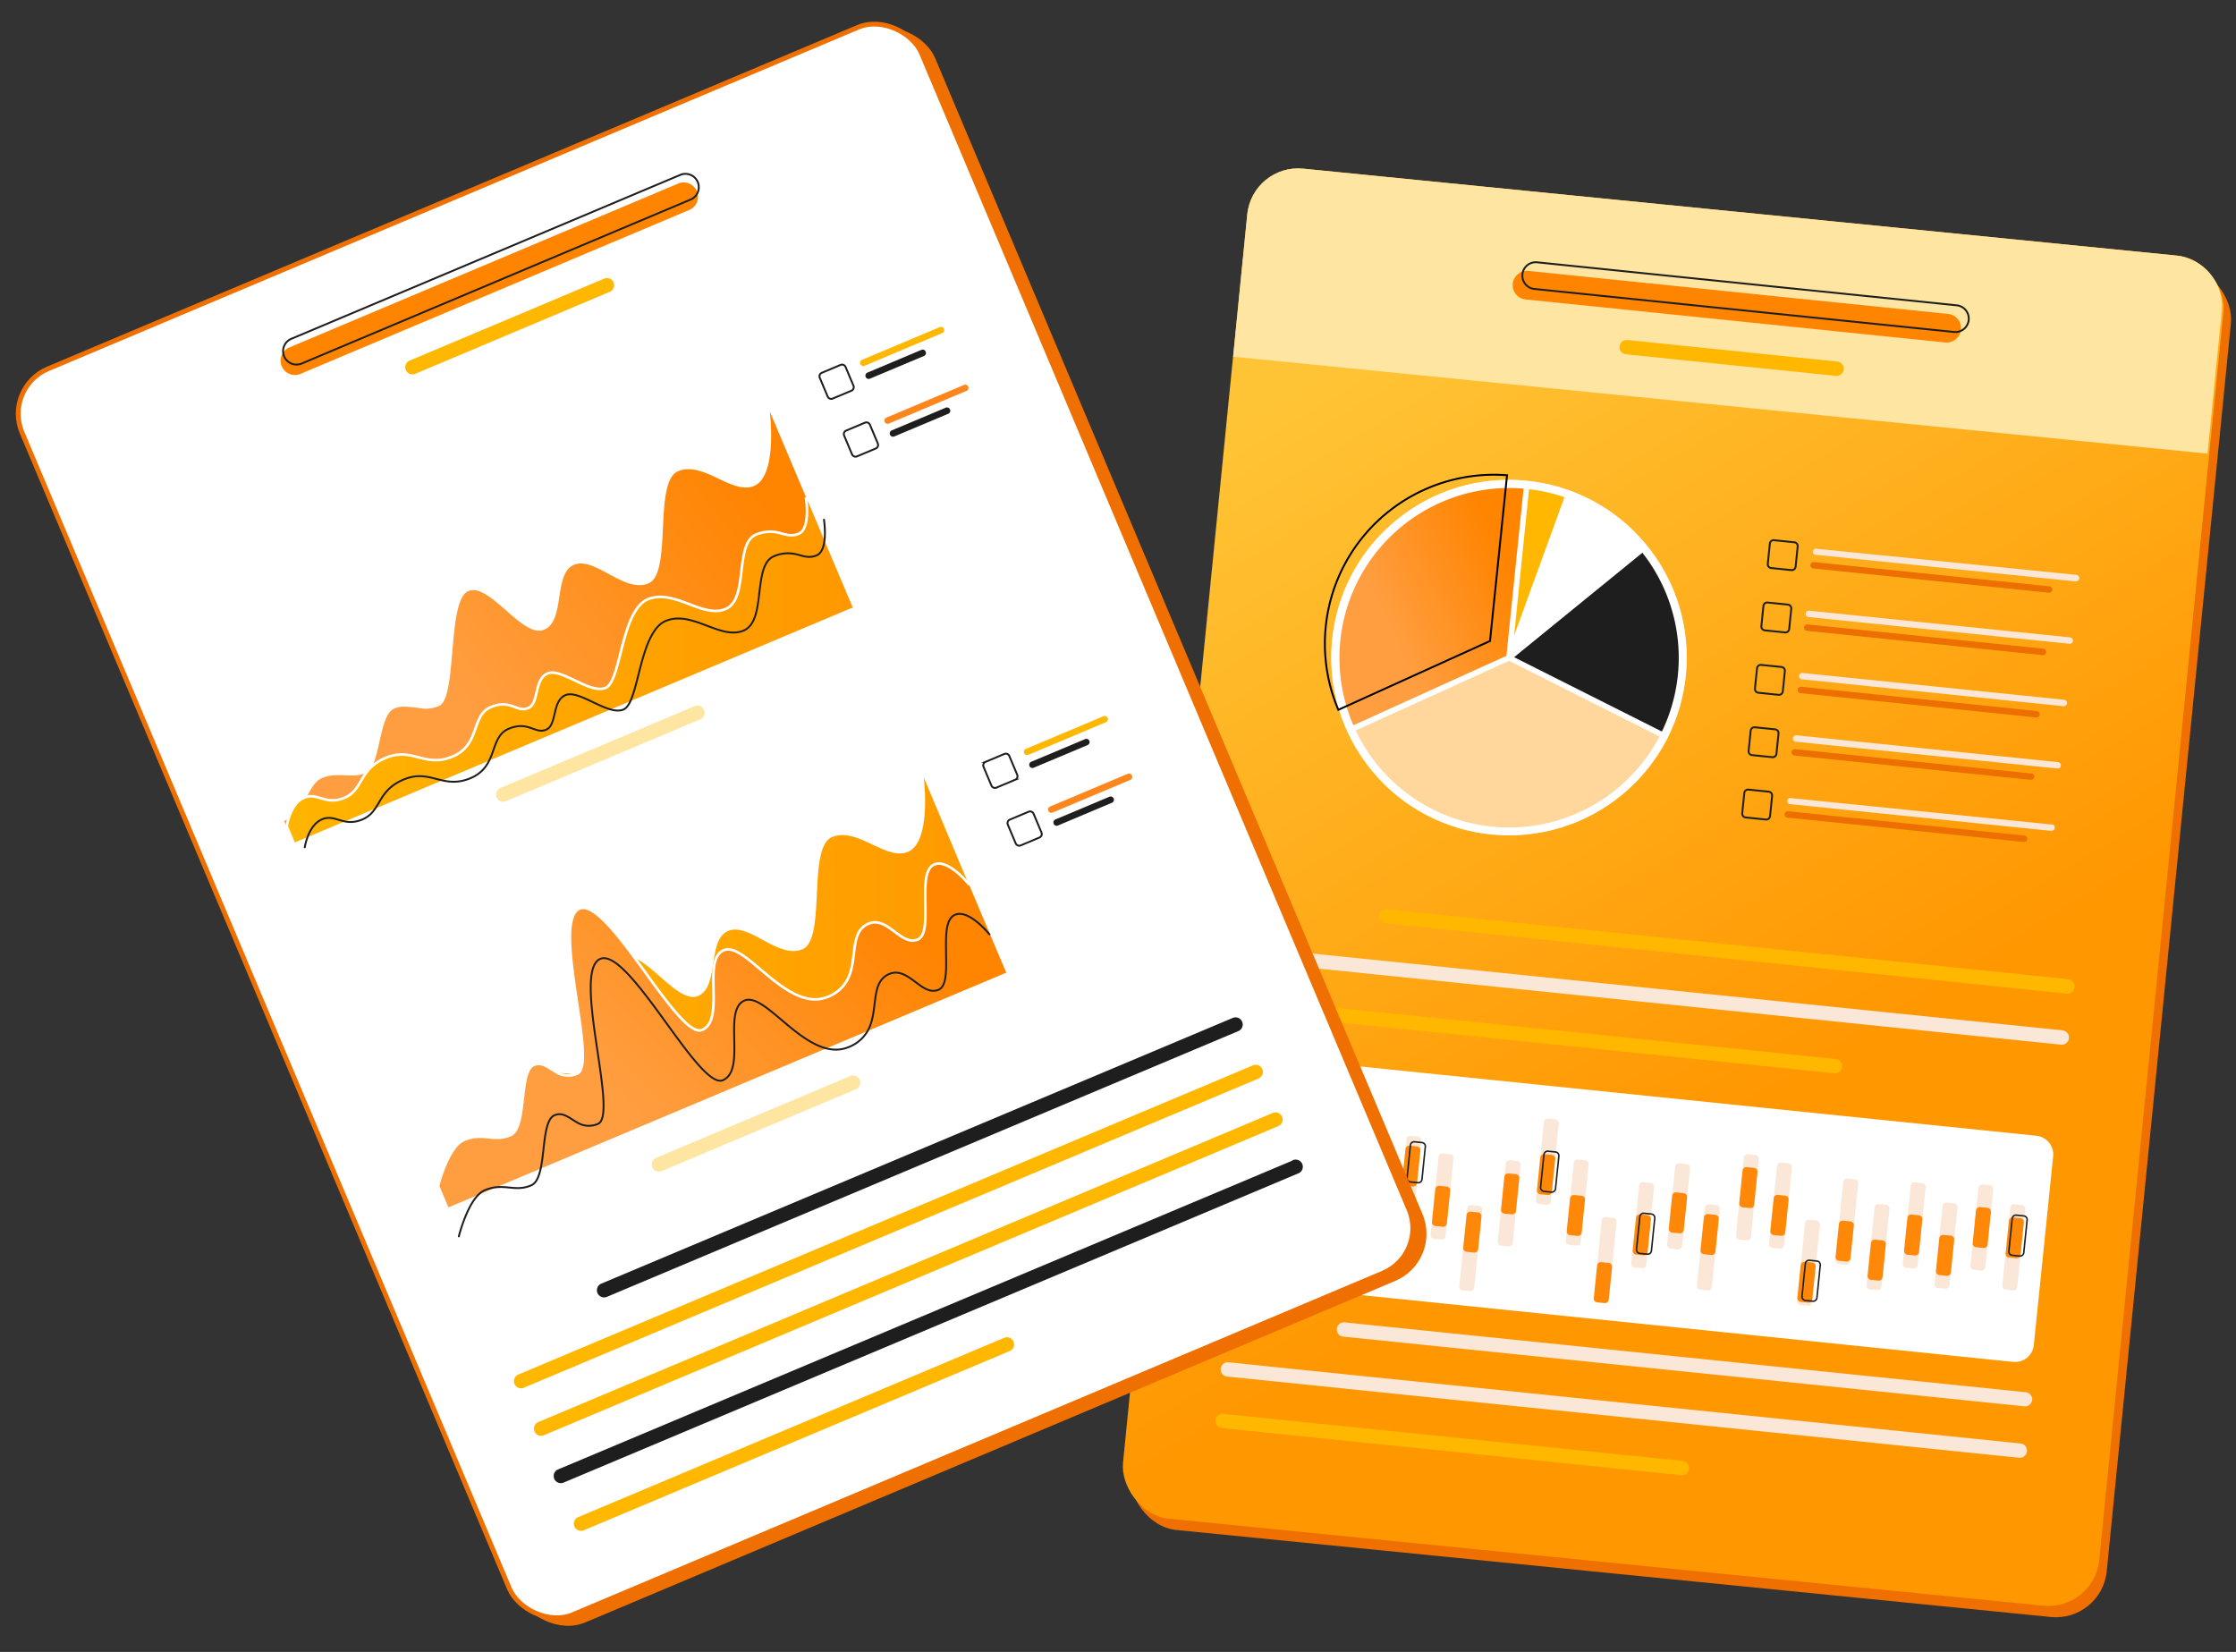 <svg xmlns="http://www.w3.org/2000/svg" xmlns:xlink="http://www.w3.org/1999/xlink" fill="none" viewBox="0 0 245 181">
  <rect x="0" y="0" width="245" height="181" fill="#333333" stroke="none"/>
  <defs>
    <path id="b" fill="#fff" d="M177.81 87.015c8.264-6.885 9.382-19.166 2.496-27.429-6.885-8.264-19.165-9.381-27.429-2.496-8.264 6.885-9.381 19.166-2.496 27.429 6.885 8.264 19.165 9.381 27.429 2.496Z"/>
  </defs>
  <rect width="107.492" height="148.65" x="138.037" y="19.162" fill="#EF7000" rx="5.595" transform="rotate(5.682 138.037 19.162)"/>
  <rect width="107.492" height="148.65" x="137.213" y="17.926" fill="url(#a)" rx="5.595" transform="rotate(5.682 137.213 17.926)"/>
  <path fill="#FFE5A2" d="M136.669 23.495c.306-3.075 3.046-5.32 6.121-5.014l95.629 9.514c3.075.306 5.32 3.047 5.014 6.122l-1.551 15.587-106.764-10.622 1.551-15.587Z"/>
  <path fill="#FF8400" d="m213.458 34.398-45.98-4.714a1.572 1.572 0 0 0-.61.058 1.575 1.575 0 0 0-.932.759 1.569 1.569 0 0 0-.122 1.196 1.571 1.571 0 0 0 1.345 1.112l45.98 4.714c.414.042.828-.082 1.151-.345.323-.263.529-.644.571-1.058a1.573 1.573 0 0 0-.345-1.152 1.572 1.572 0 0 0-1.058-.571Z"/>
  <path stroke="#1E1E1E" stroke-width=".206" d="M214.401 33.454c.387.04.743.231.989.533.245.302.361.689.322 1.076-.04.387-.232.743-.533.989a1.468 1.468 0 0 1-1.076.322l-45.98-4.714a1.469 1.469 0 0 1-.548-.168 1.476 1.476 0 0 1-.441-.365 1.457 1.457 0 0 1-.268-.506 1.465 1.465 0 0 1-.054-.57c.019-.192.077-.378.168-.547.092-.17.216-.32.365-.441a1.46 1.46 0 0 1 .506-.268c.185-.055.378-.074.57-.054l45.98 4.714Z"/>
  <path fill="#FFB700" d="m201.308 39.618-22.987-2.361a.79.79 0 0 0-.577.174.792.792 0 0 0-.287.531.786.786 0 0 0 .03.305c.03.099.079.19.145.27a.789.789 0 0 0 .236.194.787.787 0 0 0 .294.089l22.986 2.361a.793.793 0 0 0 .578-.174.792.792 0 0 0 .287-.531.772.772 0 0 0-.029-.306.762.762 0 0 0-.144-.271.766.766 0 0 0-.238-.194.774.774 0 0 0-.294-.087Zm25.293 67.663-74.631-7.647a.786.786 0 0 0-.567.158.787.787 0 0 0-.298.507c-.02.208.043.416.175.578.132.161.322.265.53.286l74.632 7.707a.781.781 0 0 0 .574-.175c.08-.065.146-.146.195-.237.048-.091.078-.19.088-.293a.765.765 0 0 0-.019-.312.777.777 0 0 0-.14-.28.788.788 0 0 0-.24-.201.765.765 0 0 0-.299-.091Z"/>
  <path fill="#FAE7D7" d="m226.053 112.899-86.806-8.89a.782.782 0 0 0-.304.028.77.77 0 0 0-.27.142.78.78 0 0 0-.195.236.791.791 0 0 0-.088.292.783.783 0 0 0 .665.865l86.779 8.89c.103.01.206.001.305-.029.099-.03.191-.078.271-.144.08-.065.146-.145.195-.236.049-.09.08-.19.09-.293a.769.769 0 0 0-.029-.305.781.781 0 0 0-.143-.27.795.795 0 0 0-.236-.196.799.799 0 0 0-.293-.09h.059Z"/>
  <path fill="#FFB700" d="m201.153 116.031-62.503-6.403a.786.786 0 0 0-.577.17.786.786 0 0 0-.117 1.105c.131.162.321.265.528.288l62.503 6.403c.103.01.206 0 .305-.03.098-.03.19-.079.27-.145.08-.065.146-.146.194-.237.049-.091.079-.19.089-.293a.775.775 0 0 0-.027-.303.78.78 0 0 0-.375-.464.774.774 0 0 0-.29-.091Z"/>
  <path fill="#fff" d="m137.479 117.737-2.119 20.679c-.116 1.132.708 2.144 1.84 2.26l83.386 8.543c1.132.116 2.144-.707 2.26-1.839l2.118-20.679c.116-1.132-.707-2.144-1.84-2.26l-83.385-8.544c-1.132-.116-2.144.708-2.26 1.84Zm40.327-30.722c8.264-6.885 9.382-19.166 2.496-27.43-6.885-8.264-19.165-9.381-27.429-2.496-8.264 6.885-9.381 19.166-2.496 27.429s19.165 9.381 27.429 2.496Z"/>
  <mask id="c" width="40" height="40" x="145" y="52" maskUnits="userSpaceOnUse" style="mask-type:luminance">
    <use xlink:href="#b"/>
  </mask>
  <g mask="url(#c)">
    <use xlink:href="#b" opacity=".5"/>
  </g>
  <path fill="#1E1E1E" d="m165.9 72.007 16.198 8.145a18.616 18.616 0 0 0 1.733-10.101 18.61 18.61 0 0 0-3.874-9.488L165.9 72.007Z"/>
  <path fill="#fff" d="m166.014 71.129 13.564-11.038a18.565 18.565 0 0 0-7.573-5.399l-2.467 6.716-3.524 9.721Z"/>
  <path fill="#FFB700" d="m167.536 53.602-1.636 16.038 5.519-15.167a18.478 18.478 0 0 0-3.883-.871Z"/>
  <path fill="url(#d)" d="m165.058 71.86 1.882-18.325a18.617 18.617 0 0 0-9.349 1.643 18.622 18.622 0 0 0-7.324 6.039 18.626 18.626 0 0 0-3.395 8.864 18.628 18.628 0 0 0 1.417 9.386l16.769-7.607Z"/>
  <path stroke="#000" stroke-width=".206" d="M146.643 77.774a18.508 18.508 0 0 1-1.368-9.238 18.518 18.518 0 0 1 3.376-8.815 18.522 18.522 0 0 1 7.284-6.005 18.513 18.513 0 0 1 9.192-1.643l-1.865 18.162-16.619 7.539Z"/>
  <path fill="#FFD69C" d="M163.455 90.571a18.62 18.62 0 0 0 10.699-2.123 18.615 18.615 0 0 0 7.673-7.751l-16.483-8.292-16.803 7.633a18.619 18.619 0 0 0 6.077 7.22 18.623 18.623 0 0 0 8.837 3.312Z"/>
  <path stroke="#1E1E1E" stroke-miterlimit="10" stroke-width=".206" d="m196.599 59.416-2.215-.227a.419.419 0 0 0-.46.374l-.227 2.216a.419.419 0 0 0 .374.459l2.216.227a.418.418 0 0 0 .459-.374l.227-2.216a.418.418 0 0 0-.374-.459Z"/>
  <path fill="#FAE7D7" d="m227.47 63.708-28.632-2.932a.35.35 0 0 1-.159-.147.35.35 0 0 1-.044-.212.349.349 0 0 1 .089-.198.349.349 0 0 1 .187-.108l28.632 2.879a.353.353 0 0 1 .216.136.352.352 0 0 1-.05.473.352.352 0 0 1-.239.089v.02Z"/>
  <path fill="#ED6F00" d="m224.511 64.945-25.826-2.66a.35.35 0 0 1-.235-.128.352.352 0 0 1-.077-.257.339.339 0 0 1 .039-.132.349.349 0 0 1 .209-.17.352.352 0 0 1 .138-.011l25.825 2.66a.351.351 0 0 1 .216.136.355.355 0 0 1 .067.246.351.351 0 0 1-.117.227.352.352 0 0 1-.239.089Z"/>
  <path stroke="#1E1E1E" stroke-linecap="round" stroke-linejoin="round" stroke-width=".206" d="m195.896 66.244-2.216-.227a.419.419 0 0 0-.459.374l-.227 2.216a.419.419 0 0 0 .374.459l2.216.227a.418.418 0 0 0 .459-.374l.227-2.216a.419.419 0 0 0-.374-.459Z"/>
  <path fill="#FAE7D7" d="m226.771 70.537-28.645-2.932a.351.351 0 0 1-.215-.136.355.355 0 0 1-.067-.246.355.355 0 0 1 .116-.227.355.355 0 0 1 .24-.089l28.625 2.932c.093.01.178.056.237.128a.36.36 0 0 1 .082.258.354.354 0 0 1-.124.231.352.352 0 0 1-.249.082Z"/>
  <path fill="#ED6F00" d="m223.806 71.78-25.819-2.66a.352.352 0 0 1-.319-.386.351.351 0 0 1 .126-.239.355.355 0 0 1 .259-.08l25.826 2.66a.355.355 0 0 1 .132.041.346.346 0 0 1 .106.088c.03.036.052.078.065.122a.356.356 0 0 1 .013.138.361.361 0 0 1-.041.132.352.352 0 0 1-.211.171.352.352 0 0 1-.137.013Z"/>
  <path stroke="#1E1E1E" stroke-linecap="round" stroke-linejoin="round" stroke-width=".206" d="m195.195 73.079-2.216-.227a.418.418 0 0 0-.459.374l-.227 2.216a.419.419 0 0 0 .374.46l2.216.227a.418.418 0 0 0 .459-.374l.227-2.216a.419.419 0 0 0-.374-.459Z"/>
  <path fill="#FAE7D7" d="m226.056 77.372-28.592-2.939a.347.347 0 0 1-.141-.032.344.344 0 0 1-.117-.086.36.36 0 0 1-.072-.126.354.354 0 0 1-.015-.144.34.34 0 0 1 .045-.138.35.35 0 0 1 .096-.108.361.361 0 0 1 .132-.06.357.357 0 0 1 .146-.002l28.625 2.932a.355.355 0 0 1 .132.041.347.347 0 0 1 .106.088.375.375 0 0 1 .065.122.355.355 0 0 1 .012.138.341.341 0 0 1-.04.132.372.372 0 0 1-.089.106.353.353 0 0 1-.26.077h-.033Z"/>
  <path fill="#ED6F00" d="m223.109 78.609-25.826-2.66a.355.355 0 0 1-.236-.128.351.351 0 0 1-.076-.257.359.359 0 0 1 .385-.319l25.826 2.66a.354.354 0 0 1 .238.129c.06.073.087.166.078.26a.355.355 0 0 1-.129.238.355.355 0 0 1-.26.077Z"/>
  <path stroke="#1E1E1E" stroke-miterlimit="10" stroke-width=".206" d="m194.5 79.913-2.216-.227a.42.42 0 0 0-.46.374l-.227 2.216a.419.419 0 0 0 .374.459l2.216.227a.419.419 0 0 0 .46-.374l.227-2.216a.419.419 0 0 0-.374-.459Z"/>
  <path fill="#FAE7D7" d="m225.389 84.201-28.625-2.932a.349.349 0 0 1-.132-.039.349.349 0 0 1-.108-.087.352.352 0 0 1-.065-.122c-.014-.044-.019-.091-.014-.138a.359.359 0 0 1 .386-.319l28.631 2.939a.352.352 0 0 1 .331.245c.015.047.02.096.015.144a.356.356 0 0 1-.141.247.361.361 0 0 1-.132.06.357.357 0 0 1-.146.002Z"/>
  <path fill="#ED6F00" d="m222.411 85.438-25.826-2.66a.351.351 0 0 1-.215-.136.35.35 0 0 1-.067-.246.35.35 0 0 1 .116-.227.352.352 0 0 1 .239-.089l25.826 2.66a.351.351 0 0 1 .165.004.349.349 0 0 1 .145.079.348.348 0 0 1 .093.136.352.352 0 0 1-.035.319.35.35 0 0 1-.279.158.352.352 0 0 1-.162-.032v.033Z"/>
  <path stroke="#1E1E1E" stroke-linecap="round" stroke-linejoin="round" stroke-width=".206" d="m193.799 86.742-2.216-.227a.42.42 0 0 0-.46.374l-.227 2.216a.419.419 0 0 0 .374.46l2.216.227a.42.42 0 0 0 .46-.374l.227-2.216a.419.419 0 0 0-.374-.46Z"/>
  <path fill="#FAE7D7" d="m224.671 91.03-28.632-2.932a.35.35 0 0 1-.159-.147.35.35 0 0 1-.044-.212.352.352 0 0 1 .277-.306l28.611 2.899a.352.352 0 0 1 .165.004.349.349 0 0 1 .145.079.351.351 0 0 1 .094.136.351.351 0 0 1 .02.164.347.347 0 0 1-.056.155.349.349 0 0 1-.12.113.353.353 0 0 1-.321.014l.02.033Z"/>
  <path fill="#ED6F00" d="m221.71 92.247-25.826-2.66a.347.347 0 0 1-.141-.032.344.344 0 0 1-.117-.086.345.345 0 0 1-.072-.126.354.354 0 0 1-.015-.144.34.34 0 0 1 .045-.138.35.35 0 0 1 .373-.171l25.82 2.66a.352.352 0 0 1 .143.03.348.348 0 0 1 .118.085.334.334 0 0 1 .074.126.341.341 0 0 1 .017.145.356.356 0 0 1-.14.249.358.358 0 0 1-.133.061.352.352 0 0 1-.146.002Z"/>
  <path fill="#FAE7D7" d="m212.345 141.117.813.084c.227.023.429-.142.452-.368l.874-8.527a.413.413 0 0 0-.368-.452l-.814-.083a.412.412 0 0 0-.452.368l-.873 8.526c-.024.227.141.429.368.452Z"/>
  <path fill="#FF8809" d="m212.493 139.704.814.083a.412.412 0 0 0 .452-.368l.366-3.579c.024-.226-.141-.428-.367-.452l-.814-.083a.412.412 0 0 0-.452.368l-.367 3.579c-.023.226.142.429.368.452Z"/>
  <path fill="#FAE7D7" d="m216.27 139.131.814.083c.227.024.429-.141.452-.368l.874-8.526a.412.412 0 0 0-.368-.452l-.814-.084a.412.412 0 0 0-.452.368l-.874 8.527c-.023.226.142.429.368.452Z"/>
  <path fill="#FF8809" d="m216.512 132.622-.366 3.579c-.024.226.141.428.367.452l.814.083c.227.023.429-.142.452-.368l.367-3.579a.413.413 0 0 0-.368-.452l-.814-.083a.412.412 0 0 0-.452.368Z"/>
  <path fill="#FAE7D7" d="m219.766 141.292.814.084c.227.023.429-.142.452-.368l.874-8.527a.413.413 0 0 0-.368-.452l-.814-.083a.412.412 0 0 0-.452.368l-.874 8.526c-.023.227.142.429.368.452Z"/>
  <path fill="#FF8809" d="m220.124 137.785.814.083c.226.024.428-.141.452-.368l.366-3.578a.411.411 0 0 0-.368-.452l-.814-.084a.412.412 0 0 0-.451.368l-.367 3.579a.412.412 0 0 0 .368.452Z"/>
  <path stroke="#1E1E1E" stroke-miterlimit="10" stroke-width=".165" d="m220.481 137.54.814.084c.227.023.429-.142.452-.368l.367-3.579a.412.412 0 0 0-.368-.452l-.814-.084a.412.412 0 0 0-.452.368l-.367 3.579c-.023.227.142.429.368.452Z"/>
  <path fill="#FAE7D7" d="m208.854 138.895.814.083c.227.023.429-.141.452-.368l.874-8.526a.412.412 0 0 0-.368-.452l-.814-.084a.412.412 0 0 0-.452.368l-.874 8.527c-.023.226.142.429.368.452Z"/>
  <path fill="#FF8809" d="m209.001 137.475.814.083c.226.023.428-.141.452-.368l.366-3.579a.413.413 0 0 0-.368-.452l-.814-.083a.413.413 0 0 0-.452.368l-.366 3.579a.412.412 0 0 0 .368.452Z"/>
  <path fill="#FAE7D7" d="m204.895 141.273.814.083c.227.023.429-.141.452-.368l.874-8.526a.412.412 0 0 0-.368-.452l-.814-.084a.412.412 0 0 0-.452.368l-.874 8.527c-.023.226.142.429.368.452Z"/>
  <path fill="#FF8809" d="m205.003 140.224.814.084c.226.023.428-.142.452-.368l.366-3.579a.412.412 0 0 0-.368-.452l-.814-.083a.413.413 0 0 0-.452.368l-.366 3.578c-.023.227.141.429.368.452Z"/>
  <path fill="#FAE7D7" d="m201.462 138.483.814.083c.226.023.428-.142.452-.368l.873-8.527a.413.413 0 0 0-.368-.452l-.814-.083a.413.413 0 0 0-.452.368l-.873 8.527c-.023.226.141.428.368.452Z"/>
  <path fill="#FF8809" d="m201.495 138.143.814.084c.226.023.429-.142.452-.368l.366-3.579a.411.411 0 0 0-.368-.452l-.813-.084a.412.412 0 0 0-.452.368l-.367 3.579c-.023.227.141.429.368.452Z"/>
  <path fill="#FAE7D7" d="m197.274 142.995.814.084c.226.023.429-.142.452-.368l.874-8.527a.413.413 0 0 0-.368-.452l-.814-.083a.411.411 0 0 0-.452.368l-.874 8.526c-.023.227.142.429.368.452Z"/>
  <path fill="#FF8809" d="m197.309 142.648.814.084c.227.023.429-.142.452-.368l.367-3.579a.413.413 0 0 0-.368-.452l-.814-.083a.411.411 0 0 0-.452.368l-.367 3.578c-.023.227.142.429.368.452Z"/>
  <path stroke="#1E1E1E" stroke-miterlimit="10" stroke-width=".165" d="m197.815 142.485.814.084c.227.023.429-.142.452-.368l.367-3.579a.413.413 0 0 0-.368-.452l-.814-.083a.411.411 0 0 0-.452.368l-.367 3.578c-.023.227.142.429.368.452Z"/>
  <path fill="#FAE7D7" d="m194.204 136.726.814.084c.226.023.429-.142.452-.368l.873-8.527c.024-.226-.141-.428-.368-.452l-.813-.083a.411.411 0 0 0-.452.368l-.874 8.526c-.023.227.141.429.368.452Z"/>
  <path fill="#FF8809" d="m194.346 135.32.814.083c.227.024.429-.141.452-.368l.367-3.578a.412.412 0 0 0-.368-.452l-.814-.084a.413.413 0 0 0-.452.368l-.366 3.579c-.024.226.141.429.367.452Z"/>
  <path fill="#FAE7D7" d="m190.577 135.814.814.083c.226.024.429-.141.452-.368l.873-8.526a.411.411 0 0 0-.368-.452l-.813-.083a.411.411 0 0 0-.452.368l-.874 8.526c-.023.227.142.429.368.452Z"/>
  <path fill="#FF8809" d="m190.938 132.28.814.084c.227.023.429-.142.452-.368l.367-3.579a.412.412 0 0 0-.368-.452l-.814-.084a.413.413 0 0 0-.452.368l-.367 3.579c-.023.227.142.429.368.452Z"/>
  <path fill="#FAE7D7" d="m186.3 141.299.813.084c.227.023.429-.142.452-.368l.874-8.527a.413.413 0 0 0-.368-.452l-.814-.083a.412.412 0 0 0-.452.368l-.873 8.526c-.024.227.141.429.368.452Z"/>
  <path fill="#FF8809" d="m186.696 137.421.814.083a.412.412 0 0 0 .452-.368l.367-3.579a.413.413 0 0 0-.368-.452l-.814-.083a.412.412 0 0 0-.452.368l-.367 3.579c-.023.226.142.429.368.452Z"/>
  <path fill="#FAE7D7" d="m183.042 136.807.814.084c.226.023.428-.142.452-.368l.873-8.527a.412.412 0 0 0-.368-.452l-.814-.083a.413.413 0 0 0-.452.368l-.873 8.526c-.023.227.141.429.368.452Z"/>
  <path fill="#FF8809" d="m183.223 135.049.814.084c.227.023.429-.142.452-.368l.367-3.579a.412.412 0 0 0-.368-.452l-.814-.084a.413.413 0 0 0-.452.368l-.367 3.579c-.023.227.142.429.368.452Z"/>
  <path fill="#FAE7D7" d="m179.098 138.881.814.083c.227.023.429-.141.452-.368l.874-8.526a.412.412 0 0 0-.368-.452l-.814-.084a.413.413 0 0 0-.452.368l-.874 8.527c-.023.226.142.429.368.452Z"/>
  <path fill="#FF8809" d="m179.262 137.462.814.083c.227.023.429-.142.452-.368l.367-3.579a.413.413 0 0 0-.368-.452l-.814-.083a.412.412 0 0 0-.452.368l-.366 3.579c-.024.226.141.428.367.452Z"/>
  <path stroke="#1E1E1E" stroke-miterlimit="10" stroke-width=".165" d="m179.682 137.334.814.084c.227.023.429-.142.452-.368l.367-3.579a.413.413 0 0 0-.368-.452l-.814-.083a.411.411 0 0 0-.452.368l-.367 3.578c-.023.227.142.429.368.452Z"/>
  <path fill="#FAE7D7" d="m174.997 142.697.814.084c.226.023.429-.142.452-.368l.873-8.527a.411.411 0 0 0-.368-.452l-.814-.083a.411.411 0 0 0-.451.368l-.874 8.526c-.023.227.141.429.368.452Z"/>
  <path fill="#FF8809" d="m175.003 142.69.814.083c.226.024.428-.141.452-.368l.366-3.578a.411.411 0 0 0-.368-.452l-.814-.084a.413.413 0 0 0-.452.368l-.366 3.579a.412.412 0 0 0 .368.452Z"/>
  <path fill="#FAE7D7" d="m171.93 136.396.814.083c.227.024.429-.141.452-.367l.874-8.527a.413.413 0 0 0-.368-.452l-.814-.083a.411.411 0 0 0-.452.368l-.874 8.526c-.023.227.142.429.368.452Z"/>
  <path fill="#FF8809" d="m172.038 135.333.814.083c.226.024.429-.141.452-.367l.366-3.579a.411.411 0 0 0-.368-.452l-.813-.084a.412.412 0 0 0-.452.368l-.367 3.579c-.023.227.141.429.368.452Z"/>
  <path fill="#FAE7D7" d="m168.661 131.917.814.083c.226.023.429-.142.452-.368l.873-8.527c.024-.226-.141-.428-.368-.451l-.813-.084a.412.412 0 0 0-.452.368l-.874 8.527c-.023.226.141.428.368.452Z"/>
  <path fill="#FF8809" d="m168.774 130.855.814.083a.412.412 0 0 0 .452-.368l.367-3.579a.413.413 0 0 0-.368-.452l-.814-.083a.412.412 0 0 0-.452.368l-.367 3.579c-.023.226.142.429.368.452Z"/>
  <path stroke="#1E1E1E" stroke-miterlimit="10" stroke-width=".165" d="m169.173 130.535.814.083c.226.023.428-.142.451-.368l.367-3.579a.412.412 0 0 0-.368-.452l-.814-.083a.413.413 0 0 0-.452.368l-.366 3.579c-.024.226.141.428.368.452Z"/>
  <path fill="#FAE7D7" d="m164.481 136.483.814.083c.227.023.429-.141.452-.368l.874-8.526a.412.412 0 0 0-.368-.452l-.814-.084a.412.412 0 0 0-.452.368l-.874 8.527c-.023.226.142.429.368.452Z"/>
  <path fill="#FF8809" d="m164.839 132.969.814.083c.226.023.428-.142.452-.368l.366-3.579a.412.412 0 0 0-.368-.452l-.814-.083a.413.413 0 0 0-.452.368l-.366 3.579c-.024.226.141.428.368.452Z"/>
  <path fill="#FAE7D7" d="m160.261 141.387.813.083c.227.024.429-.141.452-.368l.874-8.526a.413.413 0 0 0-.368-.452l-.814-.083a.411.411 0 0 0-.452.368l-.873 8.526c-.024.227.141.429.368.452Z"/>
  <path fill="#FF8809" d="m160.696 137.157.814.083c.226.024.429-.141.452-.367l.367-3.579a.412.412 0 0 0-.368-.452l-.814-.084a.412.412 0 0 0-.452.368l-.367 3.579c-.023.227.142.429.368.452Z"/>
  <path fill="#FAE7D7" d="m157.122 135.726.814.084c.226.023.429-.142.452-.368l.873-8.527a.411.411 0 0 0-.368-.452l-.814-.083c-.226-.024-.428.141-.451.368l-.874 8.526c-.023.227.141.429.368.452Z"/>
  <path fill="#FF8809" d="m157.268 134.327.814.083c.227.023.429-.141.452-.368l.367-3.579a.413.413 0 0 0-.368-.452l-.814-.083a.413.413 0 0 0-.452.368l-.367 3.579c-.023.226.142.429.368.452Z"/>
  <path fill="#FAE7D7" d="m153.602 133.801.814.084c.227.023.429-.142.452-.368l.874-8.527a.413.413 0 0 0-.368-.452l-.814-.083a.412.412 0 0 0-.452.368l-.874 8.526c-.023.227.142.429.368.452Z"/>
  <path fill="#FF8809" d="m153.999 129.922.814.084c.226.023.428-.142.452-.368l.366-3.579a.411.411 0 0 0-.368-.452l-.814-.084a.412.412 0 0 0-.451.368l-.367 3.579c-.023.227.141.429.368.452Z"/>
  <path stroke="#1E1E1E" stroke-miterlimit="10" stroke-width=".165" d="m154.542 129.504.814.083c.226.024.428-.141.452-.368l.366-3.578a.411.411 0 0 0-.368-.452l-.814-.084a.413.413 0 0 0-.452.368l-.366 3.579a.412.412 0 0 0 .368.452Z"/>
  <path fill="#FAE7D7" d="m149.62 136.341.814.084c.226.023.429-.142.452-.368l.873-8.527a.411.411 0 0 0-.368-.452l-.813-.083a.411.411 0 0 0-.452.368l-.874 8.526c-.023.227.141.429.368.452Z"/>
  <path fill="#FF8809" d="m149.626 136.332.814.084c.226.023.428-.142.452-.368l.366-3.579a.412.412 0 0 0-.368-.452l-.814-.083c-.226-.024-.428.141-.452.368l-.366 3.578c-.023.227.141.429.368.452Z"/>
  <path fill="#FAE7D7" d="m146.237 133.038.814.083c.226.024.429-.141.452-.368l.874-8.526a.412.412 0 0 0-.368-.452l-.814-.084a.412.412 0 0 0-.452.368l-.874 8.527c-.023.226.142.429.368.452Z"/>
  <path fill="#FF8809" d="m146.317 132.341.814.083c.226.024.429-.141.452-.368l.367-3.578a.412.412 0 0 0-.368-.452l-.814-.084a.412.412 0 0 0-.452.368l-.367 3.579c-.023.226.142.429.368.452Z"/>
  <path fill="#FAE7D7" d="m142.436 133.922.814.084c.227.023.429-.142.452-.368l.874-8.527a.413.413 0 0 0-.368-.452l-.814-.083a.413.413 0 0 0-.452.368l-.874 8.526c-.023.227.142.429.368.452Z"/>
  <path fill="#FF8809" d="m142.471 133.57.814.084c.227.023.429-.142.452-.368l.367-3.579a.413.413 0 0 0-.368-.452l-.814-.083a.411.411 0 0 0-.452.368l-.366 3.578c-.024.227.141.429.367.452Z"/>
  <path fill="#FAE7D7" d="m138.88 132.342.814.084c.226.023.428-.142.452-.368l.873-8.527a.412.412 0 0 0-.368-.452l-.814-.083a.413.413 0 0 0-.452.368l-.873 8.526c-.023.227.141.429.368.452Z"/>
  <path fill="#FF8809" d="m139.346 127.774.814.084c.227.023.429-.142.452-.368l.367-3.579a.412.412 0 0 0-.368-.452l-.814-.083a.411.411 0 0 0-.452.367l-.366 3.579c-.024.227.141.429.367.452Z"/>
  <path fill="#FAE7D7" d="m221.964 152.543-74.624-7.654a.791.791 0 0 0-.578.175.79.79 0 0 0-.287.53.78.78 0 0 0 .028.304c.029.099.077.191.142.271.065.079.145.146.236.194.091.049.19.079.292.089l74.632 7.633c.208.021.415-.042.577-.174a.792.792 0 0 0 .287-.531.783.783 0 0 0-.182-.562.785.785 0 0 0-.523-.275Zm-.561 5.618-86.786-8.896a.79.79 0 0 0-.578.174.792.792 0 0 0-.287.53.772.772 0 0 0 .029.306c.029.099.078.191.144.271a.77.77 0 0 0 .238.194c.091.048.191.078.294.087l86.78 8.897c.207.018.413-.045.573-.177a.789.789 0 0 0 .285-.528.775.775 0 0 0-.027-.303.78.78 0 0 0-.375-.464.774.774 0 0 0-.29-.091Z"/>
  <path fill="#FFB700" d="m184.361 160.07-50.329-5.16a.792.792 0 0 0-.577.174.792.792 0 0 0-.287.531c-.01.102 0 .206.03.305.03.098.079.19.144.27.066.08.146.145.237.194.091.049.191.079.294.089l50.328 5.159c.103.011.206.001.305-.028.099-.03.191-.079.271-.144.08-.065.146-.145.195-.236.049-.091.08-.19.09-.293a.767.767 0 0 0-.029-.305.776.776 0 0 0-.143-.271.796.796 0 0 0-.237-.195.77.77 0 0 0-.292-.09Z"/>
  <rect width="107.492" height="148.65" x="1.236" y="42.96" fill="#EF7000" rx="5.595" transform="rotate(-22.861 1.236 42.96)"/>
  <rect width="106.966" height="148.124" x=".344" y="42.482" fill="#fff" stroke="#EF7000" stroke-width=".526" rx="5.332" transform="rotate(-22.861 .344 42.482)"/>
  <mask id="e" width="156" height="179" x="1" y="2" maskUnits="userSpaceOnUse" style="mask-type:luminance">
    <path fill="#fff" d="M156.845 137.775c.392.931-.046 2.003-.977 2.395l-87.786 36.945-7.536 3.174c-.931.392-2.004-.045-2.396-.977L41.478 139.7 1.827 45.484c-.392-.931.045-2.004.977-2.396L98.126 2.969c.931-.392 2.004.045 2.396.977l56.323 133.829Z"/>
  </mask>
  <g mask="url(#e)">
    <path fill="#FF8400" d="M74.31 20.113 31.708 38.066a1.572 1.572 0 0 0-.847.855 1.573 1.573 0 0 0 .006 1.203 1.572 1.572 0 0 0 2.058.841l42.595-17.96a1.569 1.569 0 1 0-1.217-2.893h.007Z"/>
    <path stroke="#1E1E1E" stroke-width=".206" d="m74.514 19.173-.001-.003a1.467 1.467 0 0 1 1.614.296 1.468 1.468 0 0 1 .44 1.046 1.467 1.467 0 0 1-.438 1.046 1.465 1.465 0 0 1-.484.317l-.002.001-42.595 17.96-0.0 0a1.469 1.469 0 0 1-1.137-2.709h0l42.602-17.953Z"/>
    <path fill="#FFB700" d="m66.163 30.546-21.278 8.963a.787.787 0 0 0-.419 1.031.787.787 0 0 0 1.031.419l21.278-8.97a.784.784 0 0 0 .45-.424.784.784 0 0 0 .003-.619.787.787 0 0 0-.179-.26.786.786 0 0 0-.886-.14Z"/>
    <path fill="url(#f)" d="M101.216 85.176s.898 7.055-1.729 8.159c-2.4 1.011-5.559-2.773-8.318-1.616-2.76 1.157-.585 11.171-3.245 12.288-2.66 1.117-5.865-2.992-8.165-1.995-2.301.998-.904 6.118-3.271 7.115-1.955.818-4.748-3.272-6.982-4.169a1.692 1.692 0 0 0-.658-.169 1.689 1.689 0 0 0-.672.102c-2.341.984-1.177 11.736-3.198 12.581a3.811 3.811 0 0 1-1.795.299 12.648 12.648 0 0 0-2.281-.219 2.885 2.885 0 0 0-.851.219c-1.722.725-1.489 6.383-3.065 7.048s-3.132-.159-4.814.545c-1.682.705-1.656 3.651-4.169 4.708l1.064 2.52 61.246-25.772"/>
    <path fill="url(#g)" d="M106.143 96.865s-.306-.372-.758-.818c-.791-.765-2.048-1.736-3.005-1.33-.958.406-1.018 1.942-.998 3.604 0 1.994.2 4.189-.818 4.614-.864.366-1.635-.179-2.433-.778-.911-.665-1.842-1.423-2.966-.951-1.888.798-1.33 3.259-1.995 5.366-.181.607-.5 1.163-.933 1.625a4.078 4.078 0 0 1-1.561 1.035c-1.629.665-3.285 0-4.847-1.05-2.66-1.796-5-4.708-6.53-4.063-2.44 1.03.246 7.627-2.374 8.73-1.463.619-4.495-3.989-7.441-7.979-2.327-3.145-4.601-5.884-5.984-5.319-3.158 1.33 2.048 17.108-.246 18.073l-.073.033c-.369.152-.77.212-1.168.173a2.443 2.443 0 0 1-1.113-.393c-.825-.465-1.503-1.137-2.414-.751-1.696.718-.705 6.902-2.567 7.687-1.862.784-2.986-.353-5.087.531-1.775.752-2.833 5.054-2.833 5.054l1.064 2.52 61.246-25.773"/>
    <path stroke="#fff" stroke-linecap="round" stroke-linejoin="round" stroke-width=".285" d="M106.143 96.865s-.306-.372-.758-.818c-.791-.765-2.048-1.736-3.005-1.33-.958.406-1.018 1.942-.998 3.604 0 1.994.2 4.189-.818 4.614-.864.366-1.635-.179-2.433-.778-.911-.665-1.842-1.423-2.966-.951-1.888.798-1.33 3.259-1.995 5.366-.181.607-.5 1.163-.933 1.625a4.078 4.078 0 0 1-1.561 1.035c-1.629.665-3.285 0-4.847-1.05-2.66-1.796-5-4.708-6.53-4.063-2.44 1.03.246 7.627-2.374 8.73-1.463.619-4.495-3.989-7.441-7.979-2.327-3.145-4.601-5.884-5.984-5.319-3.158 1.33 2.048 17.108-.246 18.073l-.073.033c-.369.152-.77.212-1.168.173a2.443 2.443 0 0 1-1.113-.393c-.825-.465-1.503-1.137-2.414-.751-1.696.718-.705 6.902-2.567 7.687-1.862.784-2.986-.353-5.087.531-1.775.752-2.833 5.054-2.833 5.054l1.064 2.52 61.246-25.773"/>
    <path stroke="#1E1E1E" stroke-linecap="round" stroke-linejoin="round" stroke-width=".206" d="M108.417 102.374s-.306-.373-.758-.818c-.792-.765-2.048-1.736-3.006-1.33-.957.405-1.017 1.941-.997 3.604 0 1.995.199 4.189-.818 4.614-.865.366-1.636-.179-2.434-.778-.911-.665-1.842-1.423-2.965-.95-1.888.797-1.33 3.258-1.995 5.365-.181.607-.5 1.163-.933 1.625a4.078 4.078 0 0 1-1.561 1.035c-1.629.665-3.285 0-4.847-1.05-2.66-1.796-5-4.708-6.529-4.063-2.44 1.031.246 7.627-2.374 8.73-1.463.619-4.495-3.989-7.441-7.979-2.327-3.145-4.601-5.884-5.984-5.319-3.158 1.33 2.048 17.108-.246 18.073l-.073.033a2.454 2.454 0 0 1-1.168.174 2.455 2.455 0 0 1-1.113-.394c-.825-.465-1.503-1.137-2.414-.751-1.696.718-.705 6.902-2.567 7.687-1.862.784-2.986-.353-5.087.532-1.775.751-2.833 5.053-2.833 5.053"/>
    <path fill="#FFE5A2" d="M93.169 117.897 71.891 126.86a.787.787 0 0 0-.419 1.031.789.789 0 0 0 .428.423.79.79 0 0 0 .602-.004l21.278-8.963a.787.787 0 0 0 .419-1.031.789.789 0 0 0-.428-.423.79.79 0 0 0-.602.004Z"/>
    <path stroke="#1E1E1E" stroke-miterlimit="10" stroke-width=".206" d="m110.045 82.61-2.053.864a.418.418 0 0 0-.224.548l.864 2.053c.09.213.335.313.548.224l2.054-.864a.418.418 0 0 0 .223-.548l-.864-2.053a.418.418 0 0 0-.548-.224Z"/>
    <path fill="#FFB700" d="m121.181 79.125-8.511 3.584a.365.365 0 0 1-.465-.193.349.349 0 0 1-.001-.268.349.349 0 0 1 .187-.191l8.518-3.584a.351.351 0 0 1 .267-.001.349.349 0 0 1 .191.187.351.351 0 0 1 .03.135.354.354 0 0 1-.026.136.356.356 0 0 1-.075.116.357.357 0 0 1-.115.078Z"/>
    <path fill="#1E1E1E" d="m119.175 81.632-5.917 2.487a.353.353 0 0 1-.268.001.349.349 0 0 1-.191-.187.333.333 0 0 1-.029-.135.335.335 0 0 1 .025-.136.356.356 0 0 1 .075-.116.357.357 0 0 1 .115-.078l5.918-2.487a.351.351 0 0 1 .267-.001.354.354 0 0 1 .192.187.362.362 0 0 1 .001.271.359.359 0 0 1-.188.195Z"/>
    <path stroke="#1E1E1E" stroke-linecap="round" stroke-linejoin="round" stroke-width=".206" d="m112.703 88.94-2.053.864a.419.419 0 0 0-.224.549l.864 2.053c.09.213.335.313.549.224l2.053-.864a.419.419 0 0 0 .223-.549l-.863-2.053a.419.419 0 0 0-.549-.224Z"/>
    <path fill="#FF861D" d="m123.841 85.455-8.511 3.577a.363.363 0 0 1-.138.027.355.355 0 0 1-.137-.028.365.365 0 0 1-.117-.078.363.363 0 0 1-.104-.255c0-.047.01-.094.028-.137a.364.364 0 0 1 .078-.116.362.362 0 0 1 .117-.077l8.511-3.584a.361.361 0 0 1 .138-.027.357.357 0 0 1 .137.028.35.35 0 0 1 .116.078c.034.034.06.073.078.117a.36.36 0 0 1 .027.138.361.361 0 0 1-.106.254.373.373 0 0 1-.117.077v.007Z"/>
    <path fill="#1E1E1E" d="m121.833 87.955-5.911 2.494a.361.361 0 0 1-.472-.193.357.357 0 0 1-.001-.276.36.36 0 0 1 .194-.196l5.918-2.487a.354.354 0 0 1 .137-.027.364.364 0 0 1 .138.028.361.361 0 0 1 .116.078c.033.034.06.073.077.117a.36.36 0 0 1 .027.138.342.342 0 0 1-.028.137.348.348 0 0 1-.078.116.352.352 0 0 1-.117.077v-.007Zm13.204 23.592-69.152 29.097a.786.786 0 0 0-.419 1.031.784.784 0 0 0 .429.422.78.78 0 0 0 .602-.004l69.152-29.103c.1-.037.192-.093.269-.166a.8.8 0 0 0 .182-.259.8.8 0 0 0 .065-.309c0-.106-.021-.212-.063-.31a.776.776 0 0 0-.179-.26.794.794 0 0 0-.267-.168.792.792 0 0 0-.312-.049.778.778 0 0 0-.307.078Z"/>
    <path fill="#FFB700" d="m137.233 116.753-80.409 33.838a.783.783 0 0 0-.45.425.781.781 0 0 0-.065.309.779.779 0 0 0 .062.309.793.793 0 0 0 .179.261c.077.073.168.13.267.168a.79.79 0 0 0 .312.049.776.776 0 0 0 .306-.078l80.403-33.838a.787.787 0 0 0 .277-.161.797.797 0 0 0 .19-.259.802.802 0 0 0 .07-.313.776.776 0 0 0-.061-.315.78.78 0 0 0-.182-.264.775.775 0 0 0-.273-.17.793.793 0 0 0-.317-.046.801.801 0 0 0-.31.085Zm2.189 5.207-80.403 33.838a.777.777 0 0 0-.269.166.788.788 0 0 0-.181.258.784.784 0 0 0 .444 1.047.773.773 0 0 0 .312.05.794.794 0 0 0 .306-.078l80.39-33.838a.793.793 0 0 0 .268-.166c.078-.073.14-.161.182-.259a.796.796 0 0 0 .065-.309c0-.106-.021-.212-.062-.31a.804.804 0 0 0-.18-.26.79.79 0 0 0-.267-.168.792.792 0 0 0-.312-.049.778.778 0 0 0-.306.078h.013Z"/>
    <path fill="#1E1E1E" d="m141.608 127.166-80.403 33.812a.787.787 0 0 0-.277.161.776.776 0 0 0-.19.259.783.783 0 0 0-.009.628.794.794 0 0 0 .182.264c.078.075.171.132.273.169a.78.78 0 0 0 .318.046.778.778 0 0 0 .309-.084l80.403-33.839a.777.777 0 0 0 .278-.161.77.77 0 0 0 .189-.259.782.782 0 0 0 .071-.313.793.793 0 0 0-.061-.315.8.8 0 0 0-.182-.264.788.788 0 0 0-.59-.215.764.764 0 0 0-.31.085v.026Z"/>
    <path fill="#FFB700" d="m110.026 146.582-46.632 19.629a.773.773 0 0 0-.269.165.787.787 0 0 0-.247.568.787.787 0 0 0 .062.31.789.789 0 0 0 .179.26.788.788 0 0 0 .267.168.79.79 0 0 0 .312.049.776.776 0 0 0 .306-.078l46.631-19.622c.095-.04.182-.098.254-.172.073-.073.13-.16.169-.256a.78.78 0 0 0 .058-.302.787.787 0 0 0-.49-.723.784.784 0 0 0-.602.004Z"/>
    <path fill="url(#h)" d="M84.347 45.081s.898 7.061-1.729 8.165c-2.4 1.011-5.565-2.773-8.318-1.616-2.753 1.157-.585 11.164-3.245 12.288-2.66 1.124-5.871-2.992-8.165-2.028-2.294.964-.904 6.117-3.271 7.108-1.955.825-4.748-3.265-6.982-4.162a1.696 1.696 0 0 0-1.33-.067c-2.341.984-1.177 11.729-3.198 12.58a3.711 3.711 0 0 1-1.795.293 13.42 13.42 0 0 0-2.281-.213 2.876 2.876 0 0 0-.851.219c-1.722.725-1.49 6.383-3.065 7.042-1.576.658-3.132-.153-4.814.552-1.682.705-1.656 3.65-4.169 4.708l1.064 2.52 61.273-25.773"/>
    <path fill="url(#i)" d="M88.307 54.489s.559 3.418-.791 3.99c-1.124.472-1.815-.186-2.999-.226a3.896 3.896 0 0 0-1.682.326c-1.084.452-1.33 1.915-1.536 3.484-.239 1.935-.359 4.036-1.775 4.654-.991.419-2.061.173-3.165-.213-1.762-.612-3.611-1.583-5.399-.831-.864.366-1.47 1.33-1.942 2.467-1.11 2.746-1.456 6.722-2.66 7.228-1.709.725-4.841-2.214-6.357-1.576-1.516.638-.898 3.271-2.128 3.79-1.23.519-1.935-1.011-4.103-.1-2.168.911-1.11 4.116-4.169 5.406-3.059 1.29-4.402-1.084-7.354.16-2.952 1.243-2.42 3.491-4.508 4.369-2.088.878-2.966-.665-4.455 0-1.49.665-1.849 2.986-1.869 3.132l.818 1.942 61.24-25.793"/>
    <path stroke="#fff" stroke-miterlimit="10" stroke-width=".285" d="M88.307 54.489s.559 3.418-.791 3.99c-1.124.472-1.815-.186-2.999-.226a3.896 3.896 0 0 0-1.682.326c-1.084.452-1.33 1.915-1.536 3.484-.239 1.935-.359 4.036-1.775 4.654-.991.419-2.061.173-3.165-.213-1.762-.612-3.611-1.583-5.399-.831-.864.366-1.47 1.33-1.942 2.467-1.11 2.746-1.456 6.722-2.66 7.228-1.709.725-4.841-2.214-6.357-1.576-1.516.638-.898 3.271-2.128 3.79-1.23.519-1.935-1.011-4.103-.1-2.168.911-1.11 4.116-4.169 5.406-3.059 1.29-4.402-1.084-7.354.16-2.952 1.243-2.42 3.491-4.508 4.369-2.088.878-2.966-.665-4.455 0-1.49.665-1.849 2.986-1.869 3.132l.818 1.942 61.24-25.792"/>
    <path stroke="#1E1E1E" stroke-miterlimit="10" stroke-width=".206" d="M90.272 56.859s.558 3.418-.791 3.99c-1.124.472-1.815-.186-2.999-.226a3.896 3.896 0 0 0-1.682.326c-1.084.452-1.33 1.915-1.536 3.484-.239 1.935-.359 4.036-1.775 4.654-.991.419-2.061.173-3.165-.213-1.762-.612-3.611-1.583-5.399-.831-.864.366-1.47 1.33-1.942 2.467-1.11 2.746-1.456 6.722-2.66 7.228-1.709.725-4.841-2.214-6.357-1.576-1.516.638-.898 3.271-2.128 3.79-1.23.519-1.935-1.011-4.103-.1-2.168.911-1.11 4.116-4.169 5.406-3.059 1.29-4.402-1.084-7.354.16s-2.42 3.491-4.508 4.369c-2.088.878-2.966-.665-4.455 0-1.489.665-1.849 2.986-1.868 3.132"/>
    <path fill="#FFE5A2" d="m76.116 77.369-21.278 8.963a.785.785 0 1 0 .605 1.45l21.278-8.963a.785.785 0 0 0 .423-.429.786.786 0 0 0-.432-1.025.787.787 0 0 0-.602.004h.007Z"/>
    <path stroke="#1E1E1E" stroke-miterlimit="10" stroke-width=".206" d="m92.101 39.983-2.053.864a.419.419 0 0 0-.224.548l.864 2.053a.419.419 0 0 0 .549.224l2.053-.864a.419.419 0 0 0 .224-.549l-.864-2.053a.419.419 0 0 0-.549-.224Z"/>
    <path fill="#FFB700" d="m103.235 36.496-8.511 3.584a.366.366 0 0 1-.465-.193.352.352 0 0 1 .193-.459l8.511-3.584a.354.354 0 0 1 .27.002.35.35 0 0 1 .189.191.344.344 0 0 1 .029.134.345.345 0 0 1-.025.135.35.35 0 0 1-.076.114.345.345 0 0 1-.114.076Z"/>
    <path fill="#1E1E1E" d="m101.236 39.004-5.918 2.487a.359.359 0 0 1-.468-.471.359.359 0 0 1 .195-.194l5.918-2.494a.354.354 0 0 1 .268-.001.353.353 0 0 1 .191.187.358.358 0 0 1 .034.14.364.364 0 0 1-.023.142.368.368 0 0 1-.078.122.358.358 0 0 1-.119.081Z"/>
    <path fill="#fff" stroke="#1E1E1E" stroke-miterlimit="10" stroke-width=".206" d="m94.769 46.313-2.053.864a.419.419 0 0 0-.224.549l.864 2.053a.419.419 0 0 0 .549.224l2.053-.864a.419.419 0 0 0 .224-.549l-.864-2.053a.419.419 0 0 0-.549-.224Z"/>
    <path fill="#FF861D" d="m105.901 42.827-8.511 3.584a.352.352 0 0 1-.269-.002.352.352 0 0 1-.19-.191.345.345 0 0 1 .186-.459l8.511-3.584a.354.354 0 0 1 .137-.027.366.366 0 0 1 .138.028.363.363 0 0 1 .116.078.362.362 0 0 1 .104.254.342.342 0 0 1-.028.137.347.347 0 0 1-.078.116.352.352 0 0 1-.117.077v-.013Z"/>
    <path fill="#1E1E1E" d="m103.9 45.334-5.912 2.487a.361.361 0 0 1-.276.001.361.361 0 0 1-.003-.666l5.918-2.487a.363.363 0 0 1 .138-.027.357.357 0 0 1 .253.106c.034.034.06.073.078.117a.361.361 0 0 1 .027.138.363.363 0 0 1-.106.254.374.374 0 0 1-.117.077Z"/>
  </g>
  <defs>
    <linearGradient id="a" x1="129.16" x2="243.158" y1="-14.313" y2="138.101" gradientUnits="userSpaceOnUse">
      <stop offset=".284" stop-color="#FFC435"/>
      <stop offset=".774" stop-color="#FF9701"/>
    </linearGradient>
    <linearGradient id="d" x1="161.948" x2="148.192" y1="54.586" y2="61.058" gradientUnits="userSpaceOnUse">
      <stop stop-color="#FF8400"/>
      <stop offset="1" stop-color="#FF9E41"/>
    </linearGradient>
    <linearGradient id="f" x1="42.679" x2="114.364" y1="108.884" y2="108.884" gradientUnits="userSpaceOnUse">
      <stop stop-color="#FFB700"/>
      <stop offset="1" stop-color="#FF9600"/>
    </linearGradient>
    <linearGradient id="g" x1="94.897" x2="68.894" y1="96.249" y2="122.193" gradientUnits="userSpaceOnUse">
      <stop stop-color="#FF8400"/>
      <stop offset="1" stop-color="#FF9E41"/>
    </linearGradient>
    <linearGradient id="h" x1="78.048" x2="46.314" y1="47.117" y2="72.421" gradientUnits="userSpaceOnUse">
      <stop stop-color="#FF8400"/>
      <stop offset="1" stop-color="#FF9E41"/>
    </linearGradient>
    <linearGradient id="i" x1="26.115" x2="97.509" y1="73.49" y2="73.49" gradientUnits="userSpaceOnUse">
      <stop stop-color="#FFB700"/>
      <stop offset="1" stop-color="#FF9600"/>
    </linearGradient>
  </defs>
</svg>
